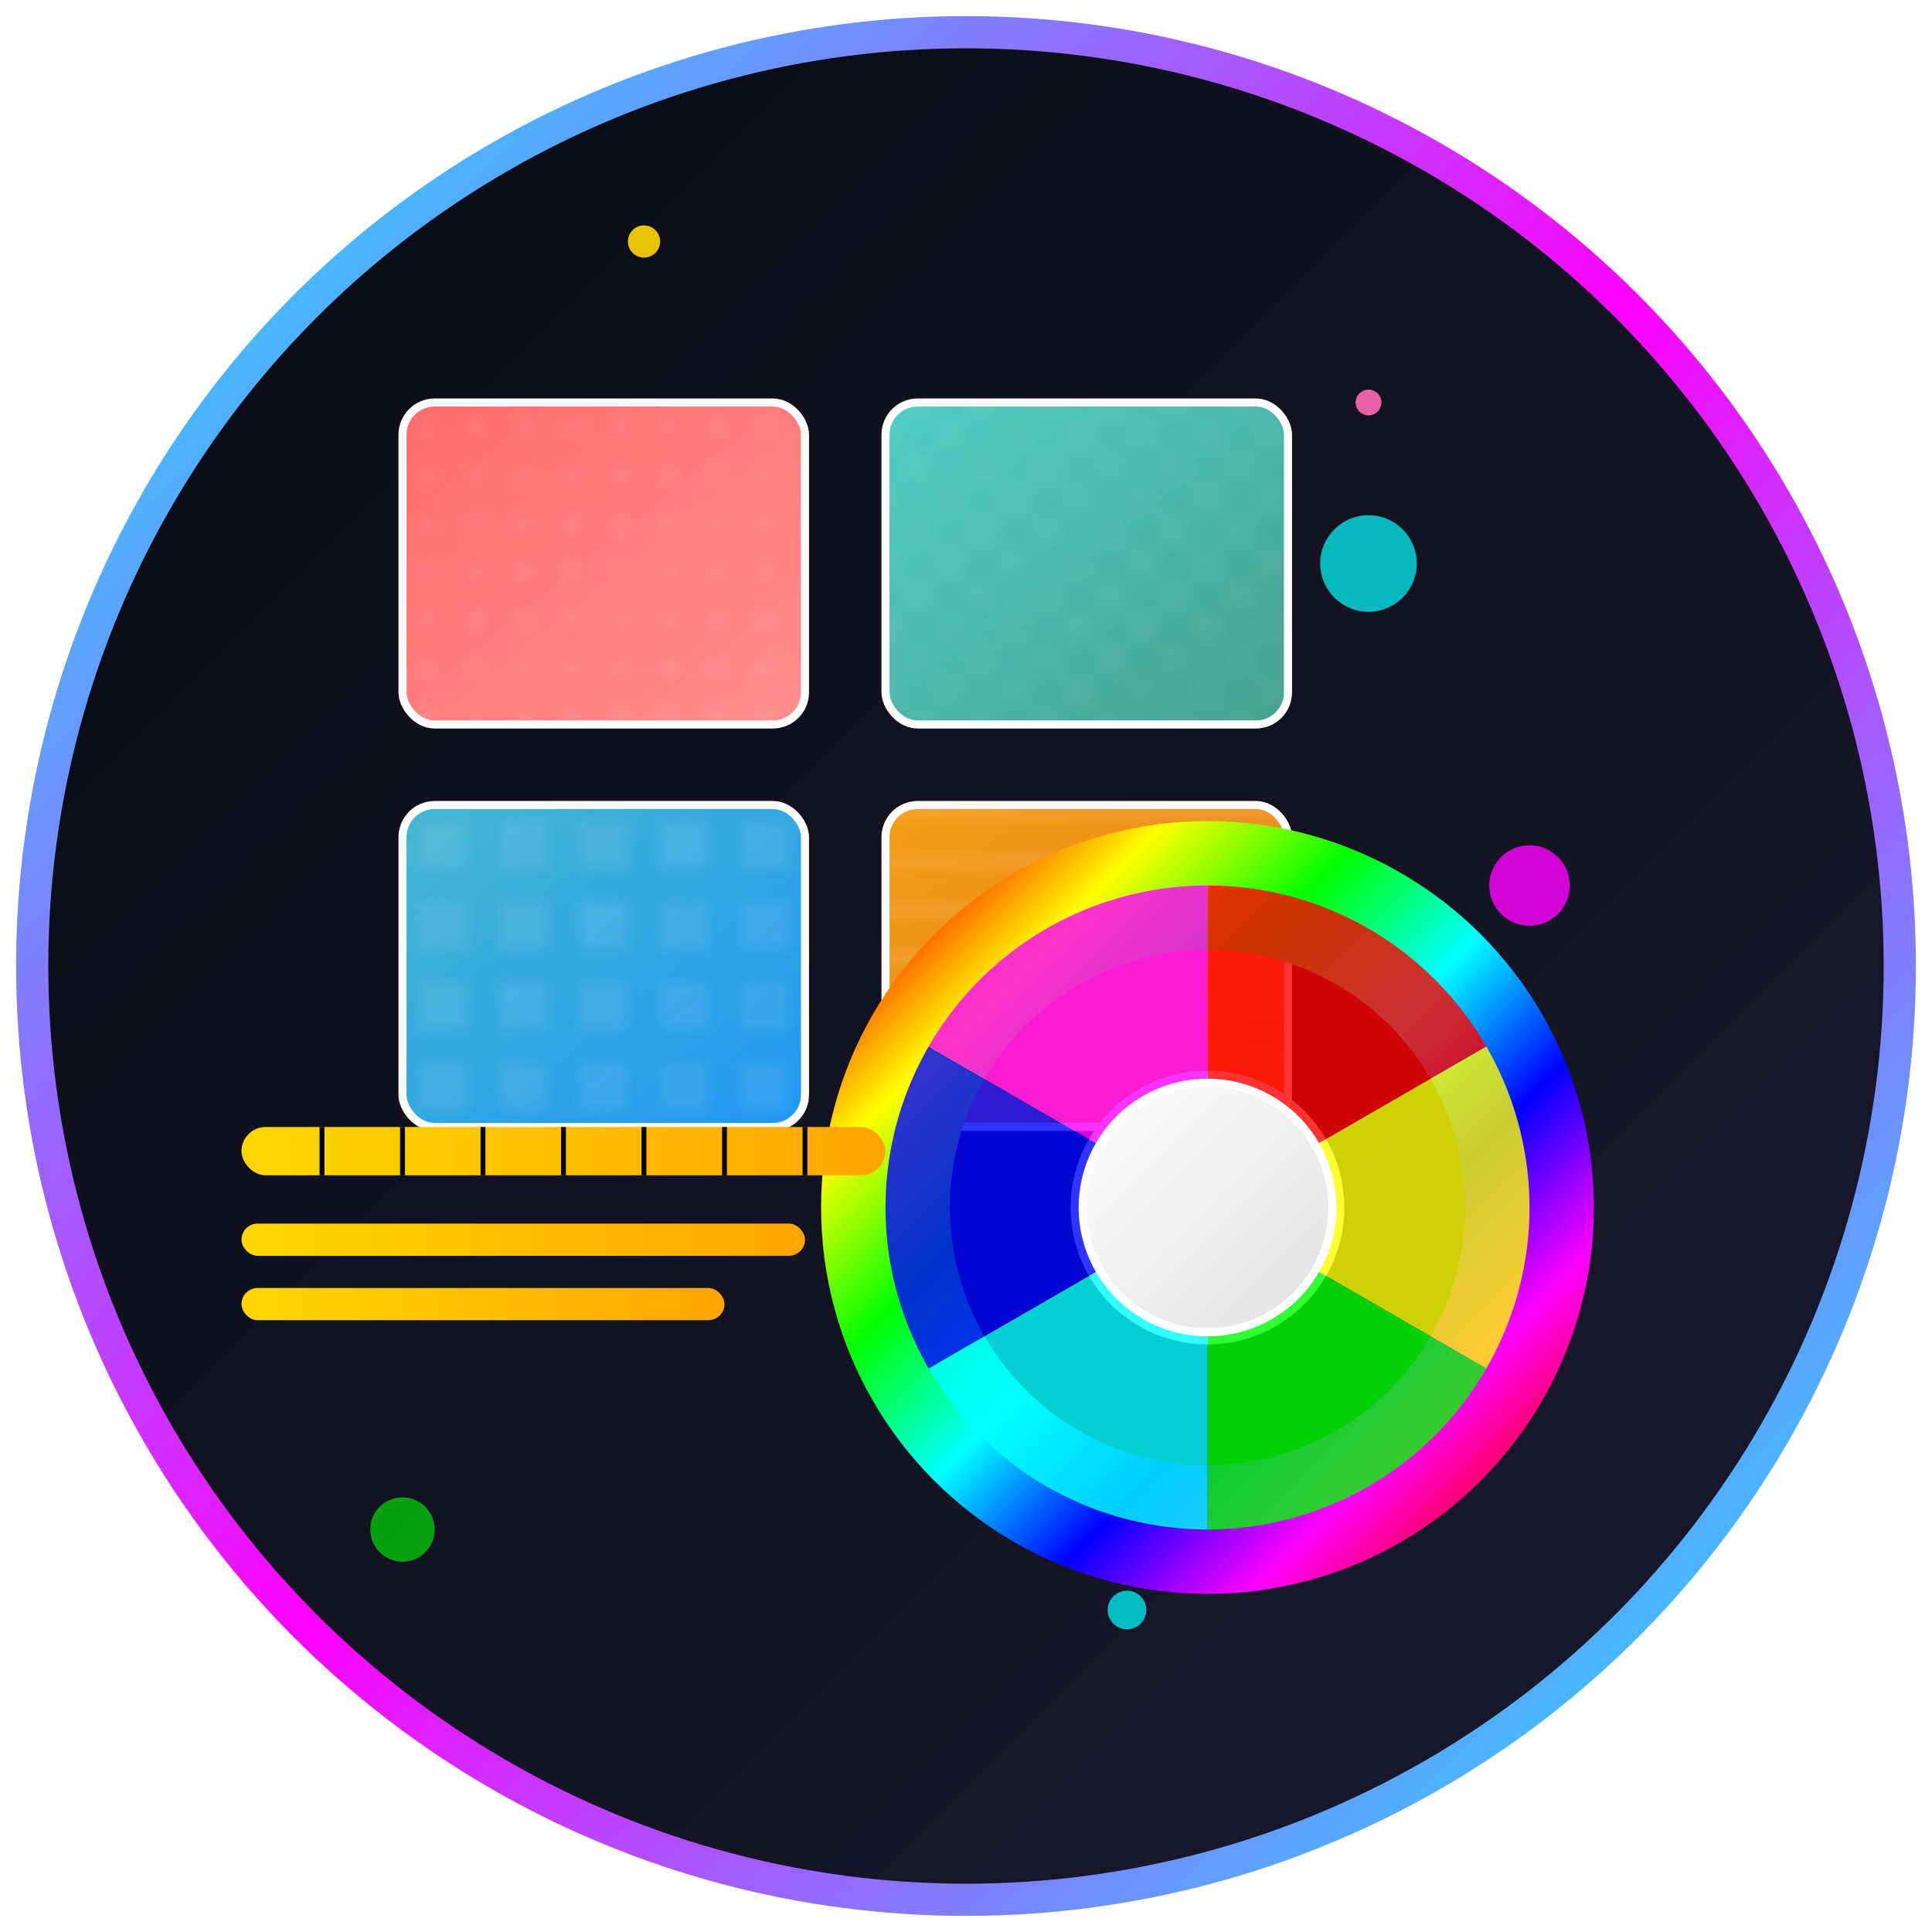 <svg width="120" height="120" viewBox="0 0 120 120" fill="none" xmlns="http://www.w3.org/2000/svg">
  <!-- Background Circle -->
  <circle cx="60" cy="60" r="58" fill="url(#fabricBg)" stroke="url(#neonBorder)" stroke-width="2"/>
  
  <!-- Fabric Samples -->
  <g transform="translate(25, 25)">
    <!-- Fabric Sample 1 -->
    <rect x="0" y="0" width="25" height="20" fill="url(#fabric1)" rx="2" stroke="#FFFFFF" stroke-width="0.5"/>
    <pattern id="fabricTexture1" patternUnits="userSpaceOnUse" width="3" height="3">
      <rect width="3" height="3" fill="none"/>
      <circle cx="1.5" cy="1.5" r="0.3" fill="#FFFFFF" opacity="0.4"/>
    </pattern>
    <rect x="0" y="0" width="25" height="20" fill="url(#fabricTexture1)" opacity="0.6" rx="2"/>
    
    <!-- Fabric Sample 2 -->
    <rect x="30" y="0" width="25" height="20" fill="url(#fabric2)" rx="2" stroke="#FFFFFF" stroke-width="0.5"/>
    <pattern id="fabricTexture2" patternUnits="userSpaceOnUse" width="4" height="4">
      <rect width="4" height="4" fill="none"/>
      <path d="M0 0 L4 4 M0 4 L4 0" stroke="#FFFFFF" stroke-width="0.2" opacity="0.3"/>
    </pattern>
    <rect x="30" y="0" width="25" height="20" fill="url(#fabricTexture2)" opacity="0.5" rx="2"/>
    
    <!-- Fabric Sample 3 -->
    <rect x="0" y="25" width="25" height="20" fill="url(#fabric3)" rx="2" stroke="#FFFFFF" stroke-width="0.5"/>
    <pattern id="fabricTexture3" patternUnits="userSpaceOnUse" width="5" height="5">
      <rect width="5" height="5" fill="none"/>
      <rect x="1" y="1" width="3" height="3" fill="#FFFFFF" opacity="0.2"/>
    </pattern>
    <rect x="0" y="25" width="25" height="20" fill="url(#fabricTexture3)" opacity="0.4" rx="2"/>
    
    <!-- Fabric Sample 4 -->
    <rect x="30" y="25" width="25" height="20" fill="url(#fabric4)" rx="2" stroke="#FFFFFF" stroke-width="0.5"/>
    <pattern id="fabricTexture4" patternUnits="userSpaceOnUse" width="6" height="3">
      <rect width="6" height="3" fill="none"/>
      <line x1="0" y1="1.5" x2="6" y2="1.5" stroke="#FFFFFF" stroke-width="0.3" opacity="0.5"/>
    </pattern>
    <rect x="30" y="25" width="25" height="20" fill="url(#fabricTexture4)" opacity="0.6" rx="2"/>
  </g>
  
  <!-- Color Wheel -->
  <g transform="translate(75, 75)">
    <circle cx="0" cy="0" r="20" fill="none" stroke="url(#colorWheel)" stroke-width="8"/>
    <circle cx="0" cy="0" r="8" fill="url(#centerColor)" stroke="#FFFFFF" stroke-width="1"/>
    
    <!-- Color Segments -->
    <path d="M 0,-20 A 20,20 0 0,1 17.32,-10 L 6.93,-4 A 8,8 0 0,0 0,-8 Z" fill="#FF0000" opacity="0.8"/>
    <path d="M 17.32,-10 A 20,20 0 0,1 17.32,10 L 6.93,4 A 8,8 0 0,0 6.93,-4 Z" fill="#FFFF00" opacity="0.8"/>
    <path d="M 17.32,10 A 20,20 0 0,1 0,20 L 0,8 A 8,8 0 0,0 6.93,4 Z" fill="#00FF00" opacity="0.8"/>
    <path d="M 0,20 A 20,20 0 0,1 -17.32,10 L -6.93,4 A 8,8 0 0,0 0,8 Z" fill="#00FFFF" opacity="0.8"/>
    <path d="M -17.32,10 A 20,20 0 0,1 -17.32,-10 L -6.93,-4 A 8,8 0 0,0 -6.93,4 Z" fill="#0000FF" opacity="0.8"/>
    <path d="M -17.32,-10 A 20,20 0 0,1 0,-20 L 0,-8 A 8,8 0 0,0 -6.93,-4 Z" fill="#FF00FF" opacity="0.8"/>
  </g>
  
  <!-- Measuring Tool -->
  <g transform="translate(15, 70)">
    <rect x="0" y="0" width="40" height="3" fill="url(#measureGradient)" rx="1.5"/>
    <rect x="0" y="6" width="35" height="2" fill="url(#measureGradient)" rx="1"/>
    <rect x="0" y="10" width="30" height="2" fill="url(#measureGradient)" rx="1"/>
    
    <!-- Measurement marks -->
    <g stroke="#000000" stroke-width="0.3">
      <line x1="5" y1="0" x2="5" y2="3"/>
      <line x1="10" y1="0" x2="10" y2="3"/>
      <line x1="15" y1="0" x2="15" y2="3"/>
      <line x1="20" y1="0" x2="20" y2="3"/>
      <line x1="25" y1="0" x2="25" y2="3"/>
      <line x1="30" y1="0" x2="30" y2="3"/>
      <line x1="35" y1="0" x2="35" y2="3"/>
    </g>
  </g>
  
  <!-- Fabric Swatches Floating -->
  <circle cx="85" cy="35" r="3" fill="#00FFFF" opacity="0.7"/>
  <circle cx="95" cy="55" r="2.5" fill="#FF00FF" opacity="0.8"/>
  <circle cx="25" cy="95" r="2" fill="#00FF00" opacity="0.6"/>
  
  <!-- Sparkle Effects -->
  <g opacity="0.9">
    <circle cx="40" cy="15" r="1" fill="#FFD700">
      <animate attributeName="opacity" values="0.3;1;0.3" dur="2.2s" repeatCount="indefinite"/>
    </circle>
    <circle cx="85" cy="25" r="0.8" fill="#FF69B4">
      <animate attributeName="opacity" values="0.4;1;0.4" dur="1.7s" repeatCount="indefinite"/>
    </circle>
    <circle cx="70" cy="100" r="1.2" fill="#00CED1">
      <animate attributeName="opacity" values="0.5;1;0.5" dur="2.5s" repeatCount="indefinite"/>
    </circle>
  </g>
  
  <defs>
    <linearGradient id="fabricBg" x1="0%" y1="0%" x2="100%" y2="100%">
      <stop offset="0%" style="stop-color:#0a0a15"/>
      <stop offset="100%" style="stop-color:#1a1a2e"/>
    </linearGradient>
    
    <linearGradient id="neonBorder" x1="0%" y1="0%" x2="100%" y2="100%">
      <stop offset="0%" style="stop-color:#00FFFF"/>
      <stop offset="50%" style="stop-color:#FF00FF"/>
      <stop offset="100%" style="stop-color:#00FFFF"/>
    </linearGradient>
    
    <linearGradient id="fabric1" x1="0%" y1="0%" x2="100%" y2="100%">
      <stop offset="0%" style="stop-color:#FF6B6B"/>
      <stop offset="100%" style="stop-color:#FF8E8E"/>
    </linearGradient>
    
    <linearGradient id="fabric2" x1="0%" y1="0%" x2="100%" y2="100%">
      <stop offset="0%" style="stop-color:#4ECDC4"/>
      <stop offset="100%" style="stop-color:#44A08D"/>
    </linearGradient>
    
    <linearGradient id="fabric3" x1="0%" y1="0%" x2="100%" y2="100%">
      <stop offset="0%" style="stop-color:#45B7D1"/>
      <stop offset="100%" style="stop-color:#2196F3"/>
    </linearGradient>
    
    <linearGradient id="fabric4" x1="0%" y1="0%" x2="100%" y2="100%">
      <stop offset="0%" style="stop-color:#F39C12"/>
      <stop offset="100%" style="stop-color:#E67E22"/>
    </linearGradient>
    
    <linearGradient id="colorWheel" x1="0%" y1="0%" x2="100%" y2="100%">
      <stop offset="0%" style="stop-color:#FF0000"/>
      <stop offset="16.66%" style="stop-color:#FFFF00"/>
      <stop offset="33.33%" style="stop-color:#00FF00"/>
      <stop offset="50%" style="stop-color:#00FFFF"/>
      <stop offset="66.66%" style="stop-color:#0000FF"/>
      <stop offset="83.33%" style="stop-color:#FF00FF"/>
      <stop offset="100%" style="stop-color:#FF0000"/>
    </linearGradient>
    
    <linearGradient id="centerColor" x1="0%" y1="0%" x2="100%" y2="100%">
      <stop offset="0%" style="stop-color:#FFFFFF"/>
      <stop offset="100%" style="stop-color:#E0E0E0"/>
    </linearGradient>
    
    <linearGradient id="measureGradient" x1="0%" y1="0%" x2="100%" y2="0%">
      <stop offset="0%" style="stop-color:#FFD700"/>
      <stop offset="100%" style="stop-color:#FFA500"/>
    </linearGradient>
  </defs>
</svg>
